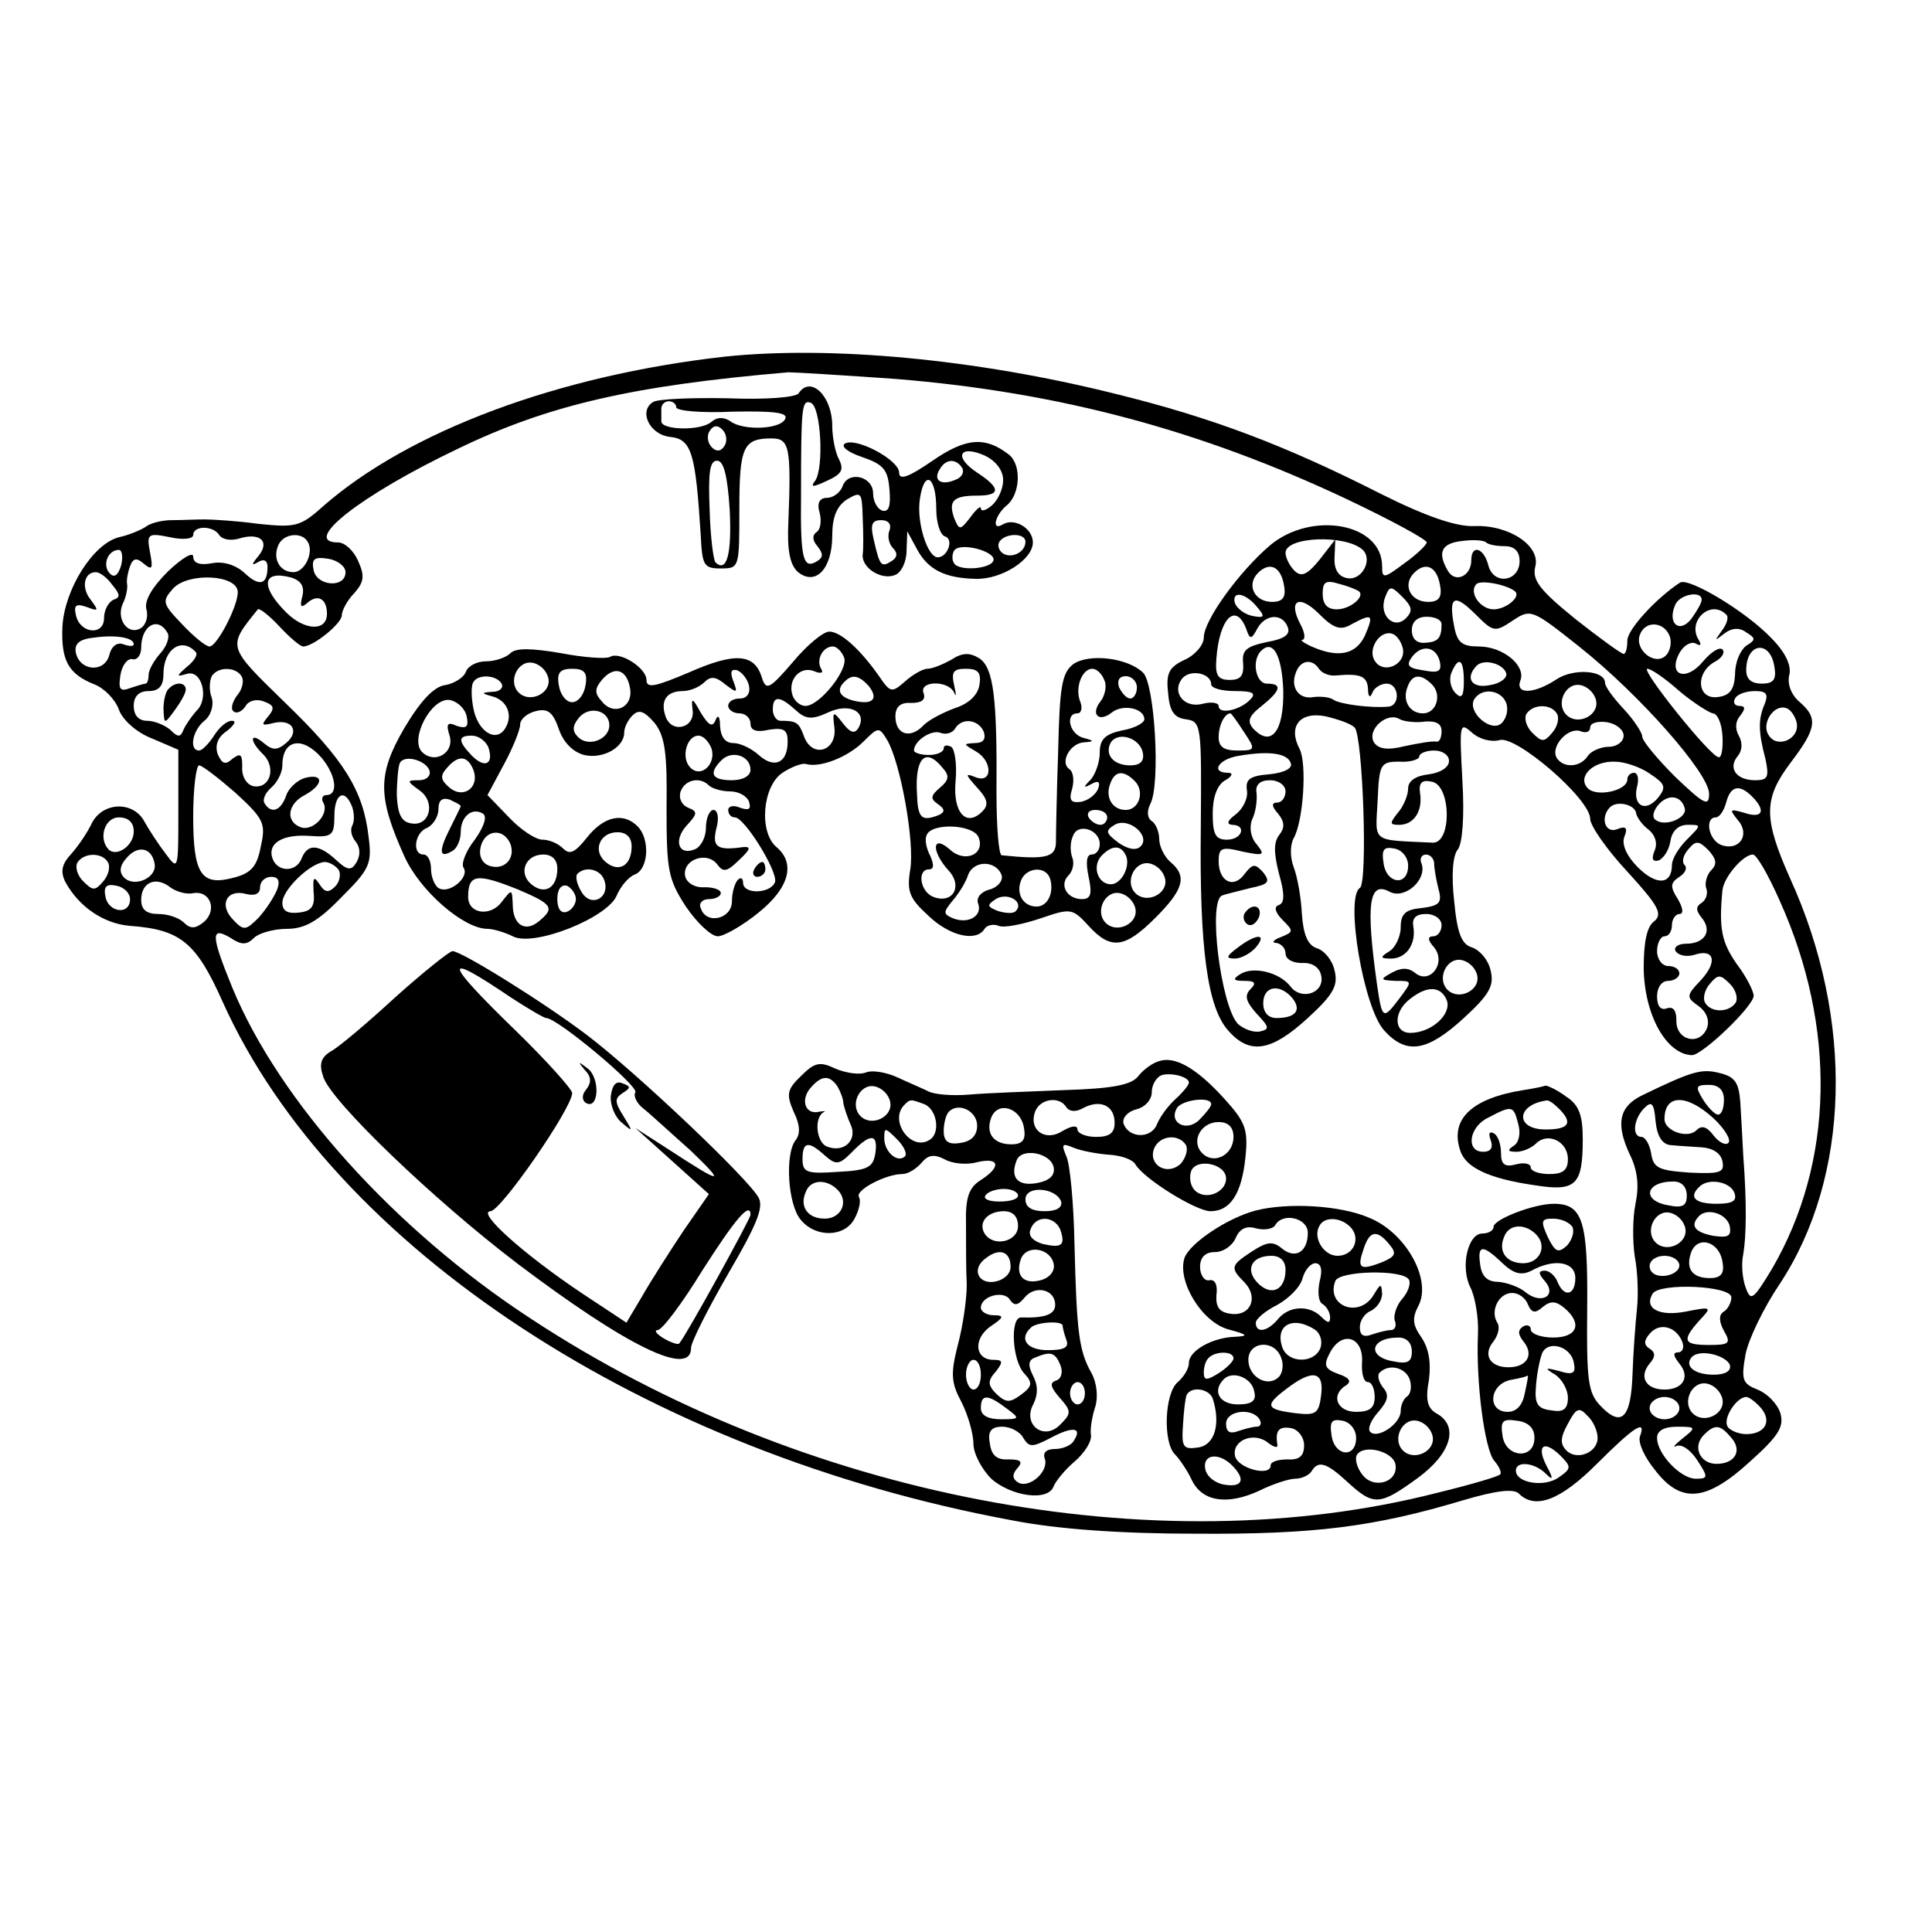 <?xml version="1.0" standalone="no"?>
<!DOCTYPE svg PUBLIC "-//W3C//DTD SVG 20010904//EN"
 "http://www.w3.org/TR/2001/REC-SVG-20010904/DTD/svg10.dtd">
<svg version="1.0" xmlns="http://www.w3.org/2000/svg"
 width="260pt" height="260pt" viewBox="0 0 260 260"
 preserveAspectRatio="xMidYMid meet">
<g transform="translate(0,260) scale(0.1,-0.1)"
fill="#000000" stroke="none">
<path d="M975 2120 c-223 -25 -425 -100 -541 -202 -30 -27 -37 -28 -86 -23
-29 4 -62 6 -73 6 -11 0 -31 -1 -44 -1 -13 0 -29 -4 -35 -9 -6 -4 -22 -11 -36
-14 -35 -9 -73 -70 -76 -120 -2 -46 8 -64 43 -78 13 -5 28 -20 33 -34 5 -14
24 -31 45 -39 l35 -15 0 -82 c0 -80 0 -81 -17 -58 -10 13 -23 33 -29 44 -15
27 -55 26 -70 -2 -6 -13 -19 -32 -28 -42 -13 -14 -15 -24 -8 -38 18 -33 51
-56 87 -59 68 -5 89 -22 125 -103 149 -330 570 -606 1062 -697 61 -12 147 -18
248 -18 158 -1 239 9 359 45 44 13 68 16 75 9 22 -22 56 -9 105 40 50 50 67
61 58 37 -3 -8 6 -28 20 -45 35 -46 69 -43 128 11 39 35 46 47 41 65 -4 13
-18 27 -31 32 -20 8 -22 13 -16 47 4 21 25 64 46 95 95 144 101 355 14 546
-36 81 -36 107 1 156 35 46 37 60 11 82 -11 10 -16 24 -13 36 3 12 -5 30 -24
49 -34 36 -111 82 -123 75 -31 -20 -71 -63 -71 -78 0 -10 -2 -18 -5 -18 -3 0
-32 21 -65 47 -48 39 -58 52 -54 70 8 28 -35 57 -82 55 -24 -1 -65 13 -125 43
-130 66 -228 103 -358 135 -188 47 -384 65 -526 50z m231 -30 c220 -18 410
-69 607 -162 59 -28 107 -54 107 -58 0 -3 -13 -16 -30 -28 -28 -21 -30 -21
-30 -4 0 58 -95 75 -151 28 -42 -36 -89 -101 -89 -124 0 -10 -12 -24 -26 -30
-21 -10 -25 -18 -22 -45 2 -24 8 -33 24 -35 21 -3 21 -8 20 -145 -2 -164 9
-243 37 -274 29 -33 58 -28 107 17 35 32 41 44 36 64 -3 14 -14 27 -24 30 -12
4 -18 18 -20 46 -1 22 -6 50 -11 63 -5 13 -5 30 0 39 13 23 18 100 8 120 -16
30 0 51 35 44 17 -4 34 -10 39 -15 11 -11 18 -210 7 -216 -20 -13 5 -162 33
-192 30 -33 58 -28 107 17 35 32 41 44 36 64 -3 14 -14 27 -25 31 -14 4 -20
19 -24 62 -4 35 -2 62 5 70 6 8 9 44 6 93 -4 76 -4 79 13 64 10 -9 26 -13 37
-10 22 7 122 -79 122 -106 0 -9 22 -41 50 -71 42 -46 48 -57 36 -67 -10 -7
-14 -29 -14 -63 1 -64 31 -116 65 -117 14 0 83 66 83 80 0 6 -10 26 -23 43
-20 29 -24 47 -19 99 2 18 28 48 41 48 5 0 21 -28 36 -62 77 -171 73 -352 -10
-495 -26 -43 -29 -45 -36 -25 -4 11 -6 31 -3 44 4 24 5 67 0 133 -1 22 -3 55
-4 72 -2 26 -7 34 -28 39 -24 6 -36 3 -104 -30 -31 -15 -36 -38 -17 -79 11
-22 13 -43 8 -67 -4 -19 -4 -51 -1 -71 4 -20 5 -52 3 -70 -2 -19 -5 -58 -6
-88 -2 -60 -15 -73 -44 -42 -16 17 -18 35 -17 131 1 117 -6 140 -45 140 -27 0
-81 -21 -81 -31 0 -5 -7 -9 -15 -9 -20 0 -30 -46 -16 -73 6 -12 11 -40 10 -62
-3 -65 9 -156 22 -171 7 -8 10 -16 8 -18 -2 -3 -40 -14 -85 -25 -379 -97 -854
-6 -1219 234 -184 120 -339 293 -402 445 -29 71 -30 84 -3 68 15 -10 22 -10
32 0 6 6 26 12 44 12 24 0 42 10 73 42 38 38 42 45 37 82 -7 62 -33 104 -113
181 -78 76 -77 74 -36 125 2 2 15 -8 29 -23 14 -15 28 -27 32 -27 14 0 52 31
52 42 0 6 7 20 17 30 13 15 14 23 5 43 -6 14 -18 25 -27 25 -51 0 31 64 161
126 122 59 235 85 445 103 9 0 74 -4 145 -9z m-911 -210 c4 -6 15 -8 26 -5 28
9 43 -3 27 -23 -10 -12 -10 -14 0 -8 7 4 12 2 12 -7 0 -24 -11 -27 -31 -8 -12
11 -29 16 -44 13 -16 -3 -25 0 -25 9 0 7 -15 -2 -34 -20 -21 -21 -32 -39 -29
-51 3 -10 -1 -21 -7 -25 -17 -11 -34 11 -25 32 5 10 7 22 6 27 -1 5 1 16 4 24
4 11 9 12 19 3 11 -9 12 -6 8 15 -5 26 -3 27 27 21 18 -4 31 -2 31 3 0 13 27
13 35 0z m119 -9 c9 -14 -4 -41 -19 -41 -18 0 -28 17 -21 35 6 17 32 20 40 6z
m1420 -11 c14 -14 -2 -42 -21 -38 -12 2 -18 12 -17 28 l1 24 -21 -27 c-17 -21
-25 -24 -34 -15 -7 7 -12 18 -12 24 0 22 81 25 104 4z m191 5 c13 0 20 -7 20
-20 0 -28 -35 -33 -42 -6 -6 24 -23 29 -23 7 0 -21 -21 -31 -31 -15 -15 25
-10 38 19 41 15 2 29 1 32 -2 3 -3 14 -5 25 -5z m-1862 -26 c-4 -13 -9 -17
-15 -11 -11 11 -3 32 12 32 4 0 6 -9 3 -21z m302 -9 c0 -22 -39 -19 -43 3 -3
15 1 18 20 15 12 -2 23 -10 23 -18z m1263 -18 c3 -16 -2 -22 -16 -22 -24 0
-35 23 -19 39 16 16 31 8 35 -17z m210 0 c3 -16 -2 -22 -16 -22 -24 0 -35 23
-19 39 16 16 31 8 35 -17z m-1787 1 c11 -13 11 -17 2 -20 -7 -3 -13 -14 -13
-25 0 -24 -33 -21 -38 5 -3 13 1 15 15 10 16 -6 16 -5 5 10 -13 16 -9 37 7 37
5 0 15 -7 22 -17z m169 -10 c0 -19 -28 -73 -38 -73 -5 0 -21 13 -37 30 -27 28
-27 31 -12 48 20 22 87 19 87 -5z m87 -5 c-4 -15 -2 -17 7 -9 14 12 26 5 26
-15 0 -24 -30 -23 -55 2 -35 35 -32 57 6 47 14 -4 19 -12 16 -25z m1422 6 c8
-7 -12 -24 -30 -24 -13 0 -19 7 -19 21 0 16 4 19 23 13 12 -3 24 -8 26 -10z
m210 0 c8 -7 -12 -24 -29 -24 -18 0 -34 23 -23 34 6 6 42 -1 52 -10z m-147
-36 c-16 -16 -37 4 -28 28 6 16 8 16 23 1 13 -13 15 -19 5 -29z m-201 16 c12
-14 11 -16 -5 -13 -11 2 -21 10 -24 17 -5 17 13 15 29 -4z m128 -24 c28 15 30
13 18 -15 -12 -26 -36 -31 -72 -15 -11 5 -16 9 -12 9 4 1 3 10 -3 21 -17 32
-2 41 25 14 20 -20 29 -23 44 -14z m217 5 c24 16 26 15 89 -35 82 -65 175
-171 175 -198 0 -18 -6 -15 -45 22 -25 25 -45 49 -45 55 0 5 -11 22 -25 37
-14 15 -25 30 -25 35 0 17 -42 20 -65 5 -30 -20 -56 -21 -49 -2 8 20 -23 46
-56 46 -22 0 -29 5 -33 27 -8 41 0 45 29 16 24 -24 26 -24 50 -8z m254 28 c0
-5 -7 -16 -14 -26 -16 -20 -32 -6 -22 18 5 15 36 21 36 8z m33 -20 c4 -3 1
-13 -6 -22 -10 -14 -10 -14 3 -4 10 8 21 9 30 2 13 -8 13 -10 0 -18 -8 -6 -15
-22 -15 -38 -1 -21 -7 -29 -23 -31 -28 -4 -31 32 -5 47 10 5 15 13 11 17 -4 4
-16 -4 -26 -16 -23 -28 -48 -19 -32 11 6 11 16 16 22 13 7 -4 8 -2 4 5 -16 25
16 55 37 34z m-646 -19 c5 -15 7 -15 15 0 11 20 34 21 41 2 4 -10 -5 -16 -28
-20 -28 -6 -34 -11 -32 -29 1 -16 -3 -22 -18 -22 -16 0 -20 6 -18 29 4 54 26
76 40 40z m263 6 c0 -19 -5 -24 -22 -25 -11 -1 -18 5 -18 17 0 11 7 18 20 18
11 0 20 -4 20 -10z m-1715 -11 c4 -5 0 -18 -9 -28 -9 -10 -16 -23 -16 -29 0
-7 -2 -12 -4 -12 -2 0 -12 -3 -21 -6 -13 -5 -16 -2 -13 17 2 13 9 23 16 22 6
-2 12 5 12 15 0 30 22 43 35 21z m2022 -5 c3 -8 1 -20 -5 -26 -15 -15 -43 8
-35 28 7 19 32 18 40 -2z m-2067 -11 c0 -3 -6 -3 -14 0 -8 3 -16 -2 -19 -15
-7 -24 -40 -21 -45 4 -2 12 5 18 25 20 29 4 53 0 53 -9z m1708 -6 c4 -22 -27
-35 -38 -16 -10 15 7 42 24 36 6 -2 12 -11 14 -20z m-1625 -4 c4 -3 -1 -12
-11 -20 -15 -13 -15 -14 -1 -10 21 7 31 -34 13 -50 -6 -7 -14 -18 -17 -25 -4
-10 -7 -11 -18 0 -7 6 -21 12 -31 12 -11 0 -18 7 -18 20 0 13 7 20 20 20 14 0
20 7 20 23 0 33 24 50 43 30z m1464 -52 c1 -55 -16 -77 -40 -52 -9 10 -7 17
11 31 26 21 28 30 7 30 -15 0 -21 31 -8 44 16 16 28 -5 30 -53z m211 37 c2
-12 -3 -14 -23 -10 -21 3 -23 7 -14 19 14 17 33 12 37 -9z m450 -6 c3 -17 -2
-22 -17 -22 -14 0 -21 6 -21 18 0 38 33 41 38 4z m-613 -2 c4 -6 14 -10 23 -9
33 3 42 -1 43 -18 0 -11 3 -13 6 -5 2 6 11 12 19 12 17 0 19 -30 2 -31 -23 -2
-63 3 -73 9 -5 4 -17 5 -27 4 -20 -4 -32 13 -24 33 6 17 22 19 31 5z m195 -17
c0 -20 -3 -24 -11 -16 -7 7 -9 19 -6 27 10 24 17 19 17 -11z m57 11 c2 -6 -8
-14 -22 -16 -24 -5 -34 9 -18 26 10 10 36 3 40 -10z m-1702 -4 c4 -6 1 -18 -6
-26 -6 -8 -9 -18 -5 -21 4 -4 11 -1 16 6 4 8 15 11 25 7 14 -5 15 -9 6 -20
-10 -12 -9 -13 7 -9 25 6 36 -11 17 -27 -12 -10 -18 -10 -30 0 -19 16 -20 3 0
-16 17 -18 8 -46 -14 -42 -9 2 -16 13 -15 26 0 17 -2 19 -13 11 -10 -9 -14 -7
-20 6 -4 12 0 23 12 31 10 8 14 14 7 14 -7 0 -17 -9 -24 -20 -7 -11 -16 -20
-20 -20 -14 0 -9 27 7 40 9 7 13 21 10 31 -4 10 -3 23 0 29 8 13 32 13 40 0z
m1305 -11 c0 -5 14 -9 32 -9 25 0 29 -3 20 -12 -14 -14 -42 -20 -42 -8 0 4 -9
6 -21 3 -25 -7 -43 15 -28 34 11 13 39 7 39 -8z m630 -9 c19 -16 40 -29 45
-30 6 0 12 -13 13 -30 1 -16 -1 -30 -5 -29 -11 0 -106 119 -96 119 5 0 24 -13
43 -30z m-333 9 c14 -14 6 -39 -12 -39 -18 0 -28 17 -21 35 6 18 18 19 33 4z
m221 -22 c4 -20 -25 -34 -40 -19 -15 15 -1 44 19 40 10 -2 19 -11 21 -21z
m-121 -3 c3 -8 1 -20 -6 -27 -14 -14 -47 15 -37 32 10 16 36 13 43 -5z m348
-1 c-9 -21 -9 -37 1 -75 5 -24 3 -28 -14 -28 -26 0 -37 17 -23 33 6 8 6 18 1
27 -5 9 -5 19 2 27 7 9 7 13 -1 13 -7 0 -9 5 -6 10 3 6 15 10 27 10 15 0 18
-4 13 -17z m-280 -13 c4 -6 1 -18 -6 -26 -11 -13 -14 -13 -27 0 -8 8 -11 19
-8 25 9 14 33 14 41 1z m323 -13 c4 -22 -27 -35 -38 -16 -10 15 7 42 24 36 6
-2 12 -11 14 -20z m-744 -12 c16 -24 16 -25 -9 -25 -18 0 -25 5 -25 18 0 16 8
32 16 32 1 0 9 -11 18 -25z m244 14 c15 1 22 -3 22 -13 0 -9 -3 -15 -7 -14 -5
1 -23 -2 -42 -6 -24 -6 -36 -4 -42 5 -10 17 18 42 35 31 6 -3 21 -5 34 -3z
m267 -19 c0 -8 -9 -15 -20 -15 -11 0 -24 -6 -28 -12 -10 -16 -33 -17 -42 -3
-9 15 15 42 32 36 7 -3 13 -1 13 5 0 6 10 9 23 7 12 -2 22 -10 22 -18z m-1752
-30 c19 -23 23 -50 6 -50 -5 0 -7 -5 -4 -10 9 -15 -14 -40 -31 -33 -20 8 -17
31 6 43 26 14 26 30 0 23 -10 -3 -22 -14 -25 -24 -7 -20 -20 -25 -29 -10 -3 5
1 14 9 21 8 7 15 20 15 30 0 35 27 40 53 10z m1304 -7 c3 -7 -9 -13 -29 -15
-26 -2 -32 -7 -30 -21 2 -11 -5 -25 -15 -33 -11 -8 -13 -13 -5 -14 20 0 14
-20 -7 -20 -15 0 -19 7 -19 35 0 22 6 39 17 45 9 5 11 10 4 10 -25 0 -13 19
15 23 41 7 65 3 69 -10z m213 3 c0 -9 -12 -16 -27 -18 -18 -2 -28 -9 -28 -19
0 -9 -6 -24 -14 -33 -11 -14 -11 -16 2 -16 20 0 32 19 28 43 -2 14 3 18 16 15
26 -5 27 -83 1 -82 -84 4 -77 -1 -74 57 2 49 4 52 29 52 15 -1 27 3 27 7 0 4
9 8 20 8 11 0 20 -6 20 -14z m270 -17 c21 -14 23 -18 11 -33 -17 -20 -34 -10
-28 15 3 11 1 19 -4 19 -5 0 -9 -4 -9 -9 0 -15 -41 -24 -53 -12 -15 15 6 37
36 36 13 0 34 -7 47 -16z m-1903 -26 c38 -35 41 -41 34 -72 -5 -27 -13 -36
-36 -42 -44 -12 -55 4 -55 82 0 38 4 69 8 69 4 0 26 -17 49 -37z m1413 2 c0
-8 -5 -15 -11 -15 -8 0 -8 -5 1 -15 9 -11 9 -19 2 -28 -8 -10 -8 -24 -1 -52 8
-28 8 -40 0 -43 -7 -2 -5 -10 5 -20 15 -15 15 -16 -2 -23 -11 -4 -13 -8 -6 -8
6 -1 12 -7 12 -14 0 -8 10 -13 22 -13 14 1 24 -6 26 -17 5 -23 -26 -34 -41
-15 -15 20 -51 28 -68 17 -11 -7 -9 -9 6 -9 14 0 16 -3 8 -11 -9 -9 -6 -17 8
-33 17 -18 18 -21 5 -24 -9 -2 -22 3 -30 10 -23 24 -41 167 -21 173 5 2 23 6
38 10 24 5 27 8 17 21 -11 12 -14 12 -25 -2 -15 -21 -35 -10 -35 17 0 18 4 20
32 13 29 -6 31 -5 19 10 -8 9 -10 23 -6 33 5 10 7 26 6 36 -2 11 5 17 18 17
12 0 21 -7 21 -15z m628 -7 c19 -19 14 -30 -10 -22 -21 6 -21 5 -9 -10 17 -20
1 -42 -23 -33 -17 7 -22 37 -7 37 5 0 11 9 14 20 6 23 18 25 35 8z m-1884 -14
c3 -9 3 -20 0 -25 -3 -6 -1 -15 5 -22 6 -8 6 -18 1 -27 -7 -12 -12 -12 -28 3
-23 21 -38 22 -46 2 -7 -19 -32 -19 -39 -1 -8 21 13 34 51 31 29 -2 32 1 32
27 0 30 14 38 24 12z m1793 -1 c5 -13 -25 -26 -38 -17 -6 3 -5 11 2 20 13 16
31 14 36 -3z m-65 -8 c1 -5 8 -15 16 -21 9 -7 13 -18 9 -28 -5 -12 -3 -16 5
-14 7 3 14 14 16 26 2 14 11 22 23 22 19 0 19 0 -1 -20 -11 -11 -20 -26 -20
-34 0 -27 -21 -28 -46 -3 -15 15 -22 31 -18 41 5 12 2 15 -10 10 -16 -6 -23
16 -9 30 10 9 34 3 35 -9z m-2022 -24 c0 -19 -23 -35 -34 -24 -14 15 -5 43 14
43 13 0 20 -7 20 -19z m2123 -52 c-6 -6 -9 -17 -7 -24 3 -7 0 -16 -6 -20 -8
-5 -8 -10 0 -20 15 -18 4 -35 -21 -35 -11 0 -17 -5 -14 -10 4 -6 15 -8 25 -5
27 9 32 -9 9 -34 -20 -21 -20 -23 -3 -35 11 -8 15 -20 11 -30 -10 -24 -42 -16
-41 11 0 13 -4 19 -13 16 -8 -3 -13 3 -13 16 0 12 6 21 15 21 8 0 15 5 15 10
0 6 -7 10 -15 10 -8 0 -15 9 -15 20 0 11 5 20 10 20 6 0 10 7 10 15 0 8 5 15
10 15 6 0 5 8 -2 20 -11 17 -10 22 2 30 8 5 11 12 7 16 -4 4 -2 13 5 21 10 12
14 12 27 -1 11 -12 12 -19 4 -27z m-2095 9 c4 -19 -27 -33 -41 -19 -7 7 -6 16
3 26 15 18 34 15 38 -7z m1687 -3 c0 -28 -29 -25 -33 3 -3 19 0 23 15 20 10
-2 18 -12 18 -23z m-1750 5 c4 -6 1 -18 -6 -26 -11 -13 -14 -13 -27 0 -8 8
-11 19 -8 25 9 14 33 14 41 1z m1785 -2 c0 -7 3 -23 6 -35 5 -18 1 -22 -23
-25 -22 -2 -28 -8 -28 -26 0 -12 -7 -27 -15 -32 -13 -8 -13 -10 2 -10 20 0 34
19 30 43 -2 11 3 17 17 17 12 0 21 -7 21 -15 0 -8 -5 -15 -11 -15 -8 0 -8 -5
1 -15 17 -21 -6 -51 -26 -34 -9 7 -18 7 -31 0 -16 -9 -16 -10 5 -11 23 0 23 0
5 -24 -22 -29 -23 -28 -30 20 -15 107 -11 139 17 124 20 -11 51 16 43 38 -3 6
0 12 6 12 6 0 11 -6 11 -12z m-1474 -9 c3 -6 1 -16 -5 -22 -9 -9 -14 -8 -21 3
-8 12 -9 9 -8 -10 2 -19 -2 -26 -19 -28 -16 -2 -23 2 -23 13 0 18 38 54 57 55
6 0 15 -5 19 -11z m-196 -31 c23 4 33 -23 14 -39 -11 -9 -18 -9 -26 -1 -7 7
-22 12 -35 12 -16 0 -23 6 -23 19 0 24 20 32 39 17 8 -6 22 -10 31 -8z m113 5
c-4 -10 -15 -27 -25 -38 -17 -17 -20 -18 -34 -3 -20 20 -9 42 17 35 12 -3 19
0 19 9 0 8 7 14 15 14 10 0 12 -6 8 -17z m-198 -13 c0 -22 -29 -18 -33 3 -3
14 1 18 15 15 10 -2 18 -10 18 -18z m1813 -103 c4 -20 -25 -34 -40 -19 -15 15
-1 44 19 40 10 -2 19 -11 21 -21z m348 -36 c-9 -14 -33 -14 -41 -1 -4 6 -1 18
6 26 11 13 14 13 27 0 8 -8 11 -19 8 -25z m-597 6 c13 -16 5 -27 -21 -27 -11
0 -18 7 -18 20 0 23 22 27 39 7z m208 -3 c7 -19 -21 -44 -49 -44 -23 0 -23 29
0 46 23 18 41 17 49 -2z m373 -134 c0 -11 -3 -20 -8 -20 -4 0 -13 9 -20 20
-11 18 -10 20 8 20 13 0 20 -7 20 -20z m-72 -61 c9 -1 28 -2 42 -3 15 -1 26
-8 28 -19 3 -15 -3 -17 -45 -15 -41 3 -48 6 -51 26 -2 12 -8 22 -13 22 -13 0
-11 24 4 39 10 10 13 6 15 -18 2 -20 9 -31 20 -32z m58 36 c15 -14 24 -29 20
-33 -4 -4 -13 1 -20 10 -9 12 -16 14 -23 7 -12 -12 -43 -1 -43 15 0 34 30 34
66 1z m-36 -104 c0 -14 -6 -17 -25 -13 -36 6 -31 32 7 32 11 0 18 -7 18 -19z
m64 4 c4 -11 -2 -15 -24 -15 -29 0 -38 9 -23 23 12 12 41 7 47 -8z m-66 -48
c4 -20 -25 -34 -40 -19 -15 15 -1 44 19 40 10 -2 19 -11 21 -21z m60 2 c2 -13
-3 -15 -23 -12 -25 5 -31 14 -18 27 12 11 38 2 41 -15z m-212 0 c3 -6 0 -17
-7 -25 -12 -11 -16 -9 -26 11 -10 22 -9 25 7 25 11 0 22 -5 26 -11z m-49 -10
c16 -16 5 -39 -17 -39 -23 0 -34 16 -26 35 6 18 28 19 43 4z m251 -37 c3 -16
-2 -22 -17 -22 -24 0 -33 13 -25 35 9 23 38 14 42 -13z m-296 -2 c15 -14 25
-17 39 -10 31 17 59 12 59 -10 0 -23 -15 -27 -24 -5 -3 8 -11 15 -17 15 -9 0
-9 -4 0 -14 17 -20 -5 -32 -26 -15 -8 7 -25 13 -37 14 -14 0 -22 7 -24 23 -4
27 3 28 30 2z m238 -3 c0 -7 -9 -13 -20 -14 -11 -1 -20 4 -20 13 0 8 9 14 20
14 11 0 20 -6 20 -13z m70 -43 c0 -7 -5 -16 -10 -19 -7 -4 -7 -13 0 -26 10
-17 7 -19 -20 -19 -35 0 -37 6 -13 33 17 18 17 19 -18 12 -36 -7 -57 4 -45 24
9 15 106 11 106 -5z m-274 -9 c5 -12 10 -13 20 -4 11 9 18 8 29 -1 25 -21 18
-40 -15 -40 -16 0 -30 5 -30 11 0 5 -5 7 -10 4 -8 -5 -7 -11 0 -20 15 -18 5
-35 -20 -35 -25 0 -35 17 -20 35 6 8 9 19 5 25 -10 16 2 40 20 40 9 0 18 -7
21 -15z m208 -51 c3 -8 0 -14 -6 -14 -7 0 -6 -5 2 -15 15 -18 5 -35 -20 -35
-25 0 -35 17 -20 35 8 9 8 15 0 20 -8 5 -8 11 0 20 13 16 36 10 44 -11z m-146
-28 c3 -14 -1 -17 -20 -11 -19 5 -20 4 -5 -5 9 -6 17 -20 17 -31 0 -15 -6 -20
-22 -17 -19 2 -23 9 -21 32 1 16 5 36 8 44 7 19 39 11 43 -12z m210 -3 c2 -8
-6 -13 -22 -13 -26 0 -40 12 -29 24 11 11 46 2 51 -11z m-276 -38 c-3 -16 -11
-25 -23 -25 -28 0 -25 37 4 43 12 2 23 5 23 6 1 0 -1 -10 -4 -24z m266 -8 c4
-20 -25 -34 -40 -19 -15 15 -1 44 19 40 10 -2 19 -11 21 -21z m-58 -12 c0 -8
-9 -15 -20 -15 -11 0 -20 7 -20 15 0 8 9 15 20 15 11 0 20 -7 20 -15z m110 0
c15 -18 5 -35 -20 -35 -10 0 -22 5 -25 10 -7 11 12 40 25 40 4 0 13 -7 20 -15z
m-220 -40 c0 -20 -28 -31 -42 -17 -9 9 -8 18 2 36 11 21 15 23 26 11 8 -7 14
-21 14 -30z m-85 0 c0 -30 -39 -27 -43 3 -3 20 0 23 20 20 15 -2 23 -10 23
-23z m199 -1 c-10 -8 -14 -13 -8 -10 7 3 19 -5 28 -19 15 -23 15 -25 -2 -25
-20 0 -52 33 -52 55 0 10 10 15 27 15 26 0 26 -1 7 -16z m66 1 c15 -17 5 -35
-20 -35 -22 0 -33 23 -17 39 15 15 22 14 37 -4z m-232 -53 c-19 -14 -58 -8
-58 9 0 13 24 11 39 -3 11 -11 12 -9 3 8 -15 28 -5 37 17 16 16 -16 16 -18 -1
-30z"/>
<path d="M1075 2071 c-3 -6 -46 -9 -95 -7 -50 1 -95 -1 -101 -5 -20 -12 -5
-44 23 -47 29 -3 34 -22 41 -132 2 -41 4 -45 27 -45 25 0 25 1 25 80 0 83 5
95 43 95 24 0 27 -10 23 -111 -2 -40 2 -59 13 -69 24 -19 46 5 46 49 0 25 6
40 20 49 19 11 20 10 21 -25 1 -21 1 -43 0 -49 -2 -18 25 -35 43 -28 9 3 16
18 16 33 l1 26 13 -24 c15 -28 38 -39 79 -40 35 -1 77 26 77 49 0 19 -25 34
-41 24 -15 -9 -10 13 6 26 18 15 20 54 3 68 -32 25 -58 23 -103 -8 -32 -22
-45 -27 -45 -16 0 17 -58 48 -73 39 -6 -4 5 -12 23 -18 29 -10 35 -17 37 -44
2 -22 -1 -31 -10 -28 -6 2 -12 12 -12 23 0 23 -33 31 -41 10 -3 -9 -13 -16
-21 -16 -10 0 -14 -7 -10 -20 3 -11 1 -23 -4 -26 -6 -4 -6 -11 1 -19 8 -10 8
-15 0 -20 -19 -12 -23 2 -22 87 0 122 1 130 13 126 14 -5 18 -88 6 -105 -7 -9
-3 -9 16 0 20 9 23 15 16 29 -5 9 -9 30 -9 45 0 40 -29 68 -45 44z m-165 -19
c0 -5 34 -8 76 -6 53 1 74 -1 71 -9 -5 -15 -57 -17 -74 -4 -9 6 -18 6 -26 -1
-14 -12 -67 -11 -67 1 0 4 0 12 0 17 0 6 5 10 10 10 6 0 10 -4 10 -8z m65 -52
c-5 -8 -11 -8 -17 -2 -6 6 -7 16 -3 22 5 8 11 8 17 2 6 -6 7 -16 3 -22z m375
-46 c0 -12 -7 -27 -15 -34 -8 -7 -15 -9 -15 -4 0 4 -6 -1 -14 -12 -14 -18 -15
-18 -22 -1 -8 23 -1 30 31 30 32 0 32 10 0 31 -32 21 -24 38 10 23 15 -7 25
-20 25 -33z m-368 -40 c3 -60 -4 -85 -19 -71 -3 3 -7 35 -8 71 -2 50 0 66 10
66 9 0 14 -20 17 -66z m313 56 c3 -6 -1 -13 -10 -16 -19 -8 -30 0 -20 15 8 14
22 14 30 1z m-35 -55 c0 -18 5 -35 12 -37 12 -4 3 -28 -10 -28 -14 0 -29 48
-24 79 6 40 22 30 22 -14z m-63 -29 c-3 -7 -1 -18 5 -24 6 -6 6 -12 -2 -17
-14 -9 -16 -7 -24 28 -5 21 -3 27 10 27 10 0 14 -6 11 -14z m183 -15 c0 -14
-18 -23 -30 -16 -6 4 -8 11 -5 16 8 12 35 12 35 0z m-43 -25 c-3 -12 -47 -15
-53 -4 -3 4 -3 12 0 17 8 12 56 -1 53 -13z"/>
<path d="M1067 1709 c-32 -37 -36 -39 -42 -20 -10 32 -37 33 -98 6 -45 -19
-57 -22 -57 -10 0 16 -36 39 -49 31 -5 -3 -35 -1 -66 5 -41 7 -61 7 -68 0 -6
-6 -21 -11 -33 -11 -12 0 -24 -6 -27 -14 -3 -8 -16 -16 -28 -18 -15 -2 -33
-21 -55 -58 -36 -62 -36 -92 0 -172 21 -47 80 -98 112 -98 8 0 24 -5 34 -10
28 -15 128 25 140 55 5 12 16 25 24 28 19 7 21 48 4 65 -19 19 -45 14 -68 -15
-16 -20 -23 -24 -32 -15 -7 7 -19 12 -28 12 -9 0 -29 13 -45 30 l-29 30 22 41
c12 22 22 47 22 54 0 7 9 15 21 18 16 4 23 -1 31 -24 6 -18 19 -31 34 -35 25
-6 54 10 54 30 0 7 5 17 11 23 9 9 16 6 30 -10 14 -18 17 -41 16 -114 0 -84 2
-96 26 -133 15 -22 34 -40 43 -40 8 0 33 14 55 32 41 33 50 66 24 88 -24 20
-19 82 8 100 12 8 26 13 31 12 19 -6 57 9 78 30 20 20 21 20 32 2 18 -31 37
-137 31 -174 -5 -30 -1 -39 24 -62 29 -28 65 -36 76 -18 3 5 12 7 19 4 7 -3
32 2 56 10 41 14 43 14 65 -10 30 -33 49 -30 90 11 38 38 43 56 20 75 -8 7
-15 21 -15 31 0 10 -5 21 -10 24 -6 4 -7 13 -2 23 14 26 6 163 -10 177 -21 20
-73 26 -94 11 -15 -12 -18 -30 -20 -117 -2 -57 -3 -113 -3 -124 -1 -19 -15
-22 -73 -16 -4 1 -7 38 -7 84 1 129 -4 168 -23 181 -13 8 -23 8 -38 -2 -11 -6
-25 -12 -32 -12 -6 0 -20 -8 -30 -17 -18 -16 -20 -15 -35 7 -26 37 -52 60 -67
60 -8 0 -30 -18 -49 -41z m69 6 c6 -16 -33 -65 -52 -65 -7 0 -14 6 -17 13 -8
21 9 41 28 34 9 -4 14 -3 10 3 -7 12 2 30 16 30 5 0 12 -7 15 -15z m-398 -28
c4 -20 -25 -34 -40 -19 -15 15 -1 44 19 40 10 -2 19 -11 21 -21z m50 -9 c-2
-13 -10 -23 -18 -23 -8 0 -16 10 -18 23 -3 17 2 22 18 22 16 0 21 -5 18 -22z
m60 -5 c4 -25 -22 -37 -38 -17 -10 11 -10 17 0 29 17 20 34 14 38 -12z m160 4
c2 -10 -3 -17 -12 -17 -9 0 -16 -4 -16 -10 0 -5 7 -10 15 -10 8 0 15 -6 15
-14 0 -9 8 -12 25 -8 20 3 25 0 25 -16 0 -29 -18 -37 -39 -18 -10 9 -25 16
-34 16 -11 0 -17 8 -18 23 0 13 -3 16 -6 8 -4 -10 -9 -8 -20 10 -11 20 -13 21
-11 4 4 -24 -27 -33 -36 -10 -8 22 1 35 23 35 9 0 22 5 29 12 8 8 15 8 28 -3
16 -12 17 -12 11 4 -5 13 -3 17 5 15 7 -3 14 -12 16 -21z m310 1 c-2 -13 -14
-25 -33 -31 -16 -6 -36 -16 -43 -24 -18 -18 -37 -11 -37 13 0 13 7 19 21 18
14 0 20 4 17 13 -7 17 33 18 41 1 3 -7 3 -3 0 10 -4 18 -1 22 16 22 16 0 21
-5 18 -22z m168 7 c4 -8 1 -21 -5 -29 -6 -7 -8 -16 -4 -19 3 -4 12 -2 19 4 15
12 44 6 44 -9 0 -5 -13 -12 -30 -15 -23 -5 -30 -12 -30 -30 0 -13 -6 -29 -12
-36 -11 -11 -10 -12 1 -6 9 5 12 3 9 -6 -3 -8 -13 -16 -23 -18 -14 -2 -17 2
-12 18 3 12 1 23 -4 26 -13 9 1 35 20 36 14 1 14 2 -1 6 -19 5 -25 33 -8 33 5
0 7 7 4 15 -8 19 2 45 16 45 6 0 13 -7 16 -15z m-811 -5 c3 -5 -2 -11 -12 -11
-15 -1 -16 -2 -1 -6 20 -5 29 -25 18 -43 -12 -20 -37 -5 -43 27 -3 15 -3 31 0
35 6 11 31 10 38 -2z m494 -3 c14 -18 5 -26 -20 -20 -20 5 -24 15 -12 26 10
10 19 8 32 -6z m361 -2 c0 -8 -4 -15 -9 -15 -5 0 -11 7 -15 15 -3 9 0 15 9 15
8 0 15 -7 15 -15z m-902 -39 c3 -14 0 -17 -13 -13 -13 6 -15 3 -10 -13 7 -23
-20 -39 -37 -22 -17 17 12 73 37 70 11 -2 21 -12 23 -22z m442 9 c14 -13 22
-14 44 -4 29 14 54 1 41 -21 -5 -8 -11 -6 -21 7 -13 17 -14 16 -11 -7 3 -31
-30 -41 -41 -11 -7 19 -10 21 -32 21 -5 0 -10 7 -10 15 0 19 9 19 30 0z m-250
-21 c0 -19 -28 -30 -42 -16 -8 8 -8 15 1 26 14 17 41 10 41 -10z m504 -9 c3
-10 -1 -15 -12 -15 -16 -1 -16 -1 1 -11 23 -13 23 -44 0 -35 -15 6 -14 4 2
-14 14 -15 16 -23 7 -32 -22 -22 -40 -1 -36 41 2 22 -1 43 -6 46 -6 3 -10 2
-10 -2 0 -5 -9 -9 -20 -9 -11 0 -20 3 -20 6 0 13 23 28 35 24 7 -3 16 -1 20 5
9 16 32 13 39 -4z m-667 -20 c8 -23 -4 -30 -22 -12 -19 20 -19 27 0 27 9 0 18
-7 22 -15z m300 -1 c8 -21 -13 -42 -28 -27 -13 13 -5 43 11 43 6 0 13 -7 17
-16z m581 -7 c2 -11 -3 -17 -17 -17 -23 0 -35 15 -26 31 10 15 39 6 43 -14z
m-528 -23 c0 -8 -10 -14 -25 -14 -27 0 -32 9 -14 27 14 14 39 6 39 -13z m-432
-1 c2 -7 -4 -13 -14 -13 -17 0 -17 -1 1 -14 22 -16 13 -49 -12 -44 -13 2 -18
13 -19 38 0 19 2 39 4 43 6 12 35 4 40 -10z m59 1 c9 -23 -13 -40 -32 -24 -12
10 -13 16 -4 26 15 18 28 18 36 -2z m632 2 c9 -10 8 -16 -4 -26 -13 -11 -13
-15 -3 -22 10 -7 10 -11 1 -15 -23 -9 -28 -4 -29 29 -3 49 12 63 35 34z m258
-17 c14 -14 6 -39 -12 -39 -18 0 -28 17 -21 35 6 18 18 19 33 4z m-573 -6 c4
-4 17 -8 28 -8 12 0 23 -6 26 -14 3 -10 0 -12 -12 -8 -9 4 -16 2 -16 -3 0 -6
4 -10 9 -10 13 0 58 -73 54 -87 -6 -16 -43 -17 -43 -1 0 6 -3 8 -7 4 -4 -4 -8
-17 -8 -29 0 -24 -35 -32 -42 -9 -3 6 2 12 11 12 9 0 16 4 16 8 0 5 -10 8 -22
8 -13 -1 -24 6 -26 15 -4 22 29 34 43 16 8 -11 13 -11 30 6 15 14 16 18 5 17
-35 -5 -42 0 -36 25 4 14 2 25 -4 25 -5 0 -10 -11 -10 -24 0 -13 -7 -26 -15
-29 -22 -9 -29 12 -11 32 15 16 15 19 2 24 -9 4 -13 13 -10 22 6 16 26 20 38
8z m-334 -28 c0 -1 -7 -15 -15 -31 -15 -30 -14 -40 4 -29 6 3 11 15 11 25 0
21 15 34 30 25 6 -4 1 -18 -11 -35 -12 -15 -19 -33 -15 -38 8 -13 -20 -36 -34
-27 -5 3 -10 15 -10 26 0 10 -4 19 -10 19 -16 0 -12 30 5 36 8 4 15 15 15 25
0 12 5 16 15 13 8 -4 15 -7 15 -9z m870 -15 c0 -5 -4 -10 -9 -10 -6 0 -13 5
-16 10 -3 6 1 10 9 10 9 0 16 -4 16 -10z m45 -39 c-6 -6 -17 -4 -30 5 -17 13
-18 16 -5 24 19 11 49 -15 35 -29z m-218 12 c9 -23 -19 -35 -39 -16 -24 21
-25 -3 -1 -29 19 -21 5 -45 -21 -35 -18 7 -22 37 -6 37 7 0 7 6 2 18 -5 9 -8
22 -5 28 6 17 63 15 70 -3z m163 -9 c0 -8 -5 -14 -11 -14 -7 0 -8 -11 -4 -30
5 -23 3 -30 -9 -30 -20 0 -31 19 -18 32 6 6 8 17 5 24 -3 8 -3 21 1 29 6 18
36 9 36 -11z m-793 0 c7 -20 -9 -36 -29 -29 -10 4 -14 14 -11 26 6 23 31 25
40 3z m163 -3 c0 -26 -17 -36 -35 -21 -18 15 -8 40 16 40 12 0 19 -7 19 -19z
m664 -10 c9 -14 -4 -41 -19 -41 -18 0 -26 25 -12 39 13 13 24 14 31 2z m-764
-20 c0 -26 -17 -36 -35 -21 -18 15 -8 40 16 40 12 0 19 -7 19 -19z m598 -9 c2
-7 -5 -16 -16 -19 -12 -3 -18 -11 -16 -18 7 -17 -12 -29 -33 -21 -14 6 -14 8
-1 24 8 9 18 25 21 35 8 20 38 19 45 -1z m220 -5 c4 -20 -25 -34 -40 -19 -15
15 -1 44 19 40 10 -2 19 -11 21 -21z m-755 -1 c9 -24 -17 -38 -30 -17 -7 11
-9 22 -6 25 11 11 31 6 36 -8z m600 2 c6 -19 -3 -38 -18 -38 -18 0 -28 17 -21
35 7 18 33 20 39 3z m-716 -15 c47 -20 50 -25 28 -43 -18 -15 -35 -5 -35 23
-1 21 -1 21 -15 3 -15 -20 -45 -16 -45 7 0 31 12 32 67 10z m78 -13 c0 -7 -6
-15 -12 -17 -8 -3 -13 4 -13 17 0 13 5 20 13 18 6 -3 12 -11 12 -18z m592 -16
c-3 -4 -14 -3 -24 0 -15 6 -15 8 -3 16 16 10 39 -4 27 -16z m161 3 c4 -20 -25
-34 -40 -19 -15 15 -1 44 19 40 10 -2 19 -11 21 -21z"/>
<path d="M1015 1430 c-3 -5 -1 -10 4 -10 6 0 11 5 11 10 0 6 -2 10 -4 10 -3 0
-8 -4 -11 -10z"/>
<path d="M532 1258 c-38 -35 -77 -68 -87 -73 -13 -8 -16 -17 -10 -34 10 -33
150 -167 262 -252 147 -111 233 -153 233 -113 0 8 23 53 50 100 38 65 48 89
41 102 -13 25 -165 169 -231 219 -58 44 -169 113 -181 113 -4 0 -39 -28 -77
-62z m155 0 c23 -15 45 -28 48 -28 15 0 125 -92 120 -100 -3 -5 2 -15 11 -22
9 -7 37 -33 63 -56 49 -47 43 -46 -29 1 l-45 29 49 -44 50 -45 -34 -49 c-18
-27 -43 -66 -55 -87 l-22 -37 -59 39 c-78 52 -143 110 -124 111 14 0 110 139
110 159 0 5 -34 43 -75 83 -99 96 -101 109 -8 46z m323 -293 c0 -5 -88 -165
-96 -173 -1 -2 -11 1 -21 7 -10 6 -13 11 -8 11 6 0 33 36 60 80 44 69 65 94
65 75z"/>
<path d="M787 1160 c9 -9 9 -17 2 -26 -6 -7 -6 -14 -1 -18 18 -11 20 33 3 46
-13 10 -14 10 -4 -2z"/>
<path d="M822 1125 c-1 -13 6 -29 15 -36 15 -13 15 -12 2 9 -12 19 -12 24 -1
31 11 7 11 9 0 13 -9 4 -14 -2 -16 -17z"/>
<path d="M1560 1172 c-8 -2 -21 -11 -28 -20 -9 -12 -34 -17 -100 -19 -48 -2
-105 -4 -127 -6 -22 -2 -47 0 -55 4 -8 4 -27 12 -42 19 -15 7 -34 10 -42 7 -9
-4 -28 -1 -42 5 -21 10 -28 8 -46 -10 -19 -18 -20 -25 -10 -48 9 -18 9 -30 3
-38 -15 -18 -11 -88 7 -108 20 -24 59 -23 72 2 6 11 9 24 6 29 -6 9 36 31 58
31 8 0 19 7 26 15 9 11 17 12 31 5 10 -6 30 -8 44 -4 30 7 33 -6 5 -24 -16
-10 -21 -23 -20 -60 0 -26 0 -62 1 -81 0 -19 -5 -55 -12 -81 -10 -39 -9 -51 5
-77 9 -18 16 -43 16 -56 0 -13 11 -34 24 -47 27 -24 77 -31 84 -10 3 7 15 22
28 33 14 12 24 28 22 37 -1 8 2 25 6 37 4 13 2 32 -5 45 -17 30 -20 54 -23
173 -1 55 -6 109 -11 119 -7 17 -6 18 11 11 10 -4 32 -8 47 -9 15 -1 31 -6 35
-13 12 -20 82 -63 101 -63 27 0 42 24 47 72 4 38 0 48 -28 79 -38 42 -67 58
-88 51z m40 -29 c0 -3 -8 -13 -18 -22 -10 -9 -21 -24 -25 -34 -8 -20 -38 -19
-45 1 -2 7 5 16 17 19 12 3 21 13 21 23 0 10 6 20 13 23 13 4 37 -2 37 -10z
m-473 -5 c4 -7 8 -17 8 -23 1 -5 5 -18 10 -29 9 -20 -9 -38 -32 -29 -14 5 -18
38 -5 46 4 2 2 2 -5 1 -19 -5 -26 15 -13 31 15 18 26 19 37 3z m71 -21 c4 -20
-25 -34 -40 -19 -15 15 -1 44 19 40 10 -2 19 -11 21 -21z m46 -3 c17 -7 22
-39 7 -48 -25 -16 -55 26 -34 47 8 8 8 8 27 1z m191 -4 c4 -6 13 -7 23 -1 23
12 42 3 42 -20 0 -14 -7 -19 -25 -19 -14 0 -25 5 -25 10 0 6 -8 5 -20 -2 -23
-15 -46 1 -37 26 7 18 33 21 42 6z m195 4 c0 -3 -7 -12 -16 -21 -17 -17 -42
-4 -30 16 7 11 46 16 46 5z m-315 -29 c0 -13 -8 -21 -22 -23 -17 -3 -23 2 -23
16 0 10 3 22 7 26 13 13 38 1 38 -19z m63 -3 c3 -16 -2 -22 -17 -22 -24 0 -35
15 -27 36 9 23 40 13 44 -14z m282 -12 c0 -24 -26 -38 -42 -22 -16 16 -2 42
22 42 13 0 20 -7 20 -20z m-442 -26 c-10 -10 -28 6 -28 24 0 15 1 15 17 -1 9
-9 14 -19 11 -23z m-40 4 c-3 -19 -10 -23 -50 -25 -42 -3 -48 -1 -48 17 0 24
8 25 30 5 15 -13 19 -13 36 4 25 26 36 26 32 -1z m418 11 c3 -6 0 -17 -7 -25
-18 -17 -44 -2 -36 20 7 18 33 21 43 5z m-178 -30 c2 -11 -6 -18 -22 -21 -26
-5 -37 7 -28 30 6 18 46 11 50 -9z m232 -15 c0 -19 -28 -30 -42 -16 -6 6 -8
17 -5 26 7 18 47 10 47 -10z m-523 -15 c16 -16 5 -39 -17 -39 -23 0 -34 16
-26 35 6 18 28 19 43 4z m243 -8 c0 -5 -11 -8 -25 -8 -13 0 -22 3 -19 8 3 5
14 9 25 9 10 0 19 -4 19 -9z m58 -8 c2 -8 -6 -13 -22 -13 -17 0 -26 5 -26 16
0 19 41 16 48 -3z m-58 -33 c0 -21 -33 -29 -45 -10 -9 15 4 30 26 30 12 0 19
-7 19 -20z m57 -5 c7 -21 2 -25 -24 -19 -13 4 -20 11 -16 20 7 19 32 18 40 -1z
m-67 -50 c0 -18 -32 -28 -42 -13 -5 8 -1 18 9 25 18 14 33 9 33 -12z m58 4 c2
-10 -6 -19 -18 -22 -23 -6 -34 7 -26 29 8 20 40 14 44 -7z m2 -55 c0 -13 -14
-18 -46 -17 -15 0 -12 -59 5 -76 11 -12 10 -17 -5 -28 -15 -11 -20 -11 -33 1
-12 12 -12 18 -1 30 10 13 10 16 -3 16 -25 0 -28 28 -4 45 18 12 19 15 4 15
-9 0 -17 5 -17 10 0 16 31 24 39 11 6 -9 11 -8 20 3 14 17 41 11 41 -10z m10
-28 c0 -2 2 -11 5 -19 4 -10 -2 -14 -25 -14 -28 0 -39 15 -23 30 7 8 43 10 43
3z m-3 -53 c4 -10 1 -19 -6 -21 -9 -3 -7 -9 5 -23 16 -18 16 -21 1 -36 -22
-23 -52 0 -36 28 6 13 6 25 -1 38 -7 14 -6 21 3 24 21 9 27 7 34 -10z m-107
-13 c0 -11 -4 -20 -10 -20 -5 0 -10 9 -10 20 0 11 5 20 10 20 6 0 10 -9 10
-20z m140 -25 c0 -8 -4 -15 -10 -15 -5 0 -10 7 -10 15 0 8 5 15 10 15 6 0 10
-7 10 -15z m-106 -20 c19 -14 19 -15 -7 -15 -17 0 -27 5 -27 15 0 19 9 19 34
0z m23 -40 c8 -13 12 -13 37 0 30 16 43 14 31 -4 -3 -6 -15 -11 -25 -11 -12 0
-17 -5 -14 -13 6 -17 -21 -41 -36 -32 -8 5 -8 11 -1 19 8 9 5 12 -12 12 -16
-1 -23 6 -25 22 -3 16 2 22 17 22 11 0 24 -7 28 -15z"/>
<path d="M2050 1133 c-69 -11 -99 -39 -85 -81 7 -23 38 -38 100 -47 56 -9 65
0 65 62 0 32 -5 46 -22 57 -12 9 -25 15 -28 15 -3 -1 -16 -4 -30 -6z m48 -25
c19 -19 14 -28 -18 -28 -41 0 -40 33 1 39 3 1 10 -4 17 -11z m-55 -20 c4 -13
1 -26 -6 -30 -9 -6 -8 -8 4 -8 8 0 20 5 26 11 16 16 43 3 43 -21 0 -15 -7 -20
-25 -20 -14 0 -25 4 -25 9 0 5 -9 7 -20 4 -15 -4 -20 0 -20 15 0 12 -4 24 -10
27 -6 3 -7 -1 -4 -9 4 -11 0 -16 -10 -16 -24 0 -19 34 7 46 32 17 34 16 40 -8z"/>
<path d="M1690 971 c-38 -10 -89 -44 -96 -64 -10 -31 23 -86 59 -96 26 -7 28
-9 9 -10 -31 -1 -62 -19 -62 -35 0 -8 -7 -19 -15 -26 -18 -15 -20 -81 -4 -97
6 -6 17 -22 23 -35 14 -29 48 -34 91 -14 18 9 40 16 48 16 9 0 19 5 22 10 9
15 20 12 49 -15 35 -32 43 -31 94 6 45 33 56 70 25 87 -12 7 -15 18 -10 45 3
23 0 42 -10 57 -12 17 -13 26 -4 43 18 35 -17 98 -66 118 -39 17 -109 21 -153
10z m70 -30 c0 -26 -17 -36 -35 -21 -12 10 -20 9 -40 -4 -29 -19 -30 -22 -10
-42 19 -20 8 -46 -19 -42 -15 2 -20 9 -19 25 2 14 -2 22 -10 20 -6 -1 -12 7
-12 18 0 13 7 20 20 20 11 0 23 8 28 19 5 12 14 17 27 13 11 -3 23 -1 26 4 10
18 44 10 44 -10z m57 8 c15 -15 5 -39 -17 -39 -19 0 -34 25 -24 41 7 12 28 11
41 -2z m53 -24 c10 -12 8 -16 -11 -24 -29 -11 -33 -8 -24 18 8 25 18 27 35 6z
m-140 -34 c0 -27 -19 -36 -37 -18 -18 18 -9 37 18 37 12 0 19 -7 19 -19z m46
-15 c-3 -14 -2 -28 4 -31 5 -3 10 -11 10 -18 0 -8 -3 -8 -12 1 -16 16 -43 15
-58 -3 -14 -17 -30 -20 -30 -5 0 5 13 16 29 24 16 9 31 24 34 36 3 11 11 20
17 20 8 0 10 -9 6 -24z m120 2 c3 -5 -1 -17 -9 -26 -8 -9 -12 -23 -10 -29 3
-7 0 -13 -5 -13 -6 0 -17 -3 -26 -6 -11 -4 -16 -1 -16 10 0 9 7 19 15 22 8 4
15 14 15 23 -1 14 -2 14 -11 -1 -19 -33 -65 -16 -52 18 5 14 91 16 99 2z
m-127 -67 c8 -5 11 -16 8 -25 -8 -21 -43 -21 -51 0 -11 30 13 44 43 25z m64
-44 c-1 -15 2 -27 8 -27 5 0 9 -9 9 -20 0 -15 -7 -20 -25 -20 -26 0 -35 23
-13 36 7 5 4 10 -11 15 -19 7 -20 12 -11 29 16 30 45 21 43 -13z m67 14 c0
-14 -6 -17 -25 -13 -36 6 -31 32 7 32 11 0 18 -7 18 -19z m-176 -8 c4 -9 2
-21 -3 -26 -15 -15 -41 0 -41 23 0 25 35 28 44 3z m-64 -1 c0 -4 -9 -13 -20
-20 -16 -10 -20 -10 -20 1 0 8 3 17 7 20 9 9 33 9 33 -1z m237 -28 c3 -9 2
-19 -3 -23 -5 -3 -9 -12 -9 -20 0 -17 -31 -38 -41 -28 -4 4 1 16 11 27 13 15
15 23 6 33 -6 8 -8 17 -4 20 12 12 34 7 40 -9z m-209 -17 c3 -12 -3 -17 -22
-17 -25 0 -35 18 -19 34 12 12 38 2 41 -17z m90 -4 c-3 -25 -7 -28 -33 -25
-41 5 -44 10 -15 32 36 28 52 25 48 -7z m-146 -5 c11 -34 3 -63 -20 -66 -20
-3 -22 1 -20 30 1 18 3 36 5 41 7 12 30 8 35 -5z m63 -28 c3 -5 2 -10 -4 -10
-5 0 -16 -3 -25 -6 -11 -4 -16 -1 -16 10 0 18 35 22 45 6z m130 -25 c0 -28
-29 -25 -33 3 -3 19 0 23 15 20 10 -2 18 -12 18 -23z m103 2 c4 -20 -25 -34
-40 -19 -15 15 -1 44 19 40 10 -2 19 -11 21 -21z m-173 -12 c0 -14 -6 -20 -22
-19 -13 0 -23 -3 -23 -8 0 -16 -45 -4 -48 13 -4 21 26 33 45 17 8 -6 13 -7 12
-2 -3 19 2 25 19 22 9 -2 17 -12 17 -23z m123 -26 c4 -24 -30 -34 -45 -13 -7
9 -10 21 -7 26 9 15 49 5 52 -13z m-220 -1 c19 -19 14 -30 -10 -26 -13 2 -24
11 -26 21 -4 20 18 23 36 5z"/>
<path d="M227 1673 c-4 -3 -7 -16 -7 -27 1 -21 1 -21 15 -2 8 11 15 23 15 28
0 10 -14 11 -23 1z"/>
<path d="M1675 1371 c-3 -5 -1 -12 4 -15 5 -3 11 1 15 9 6 16 -9 21 -19 6z"/>
<path d="M1666 1325 c-16 -12 -17 -15 -4 -15 8 0 21 7 28 15 16 19 1 19 -24 0z"/>
</g>
</svg>
